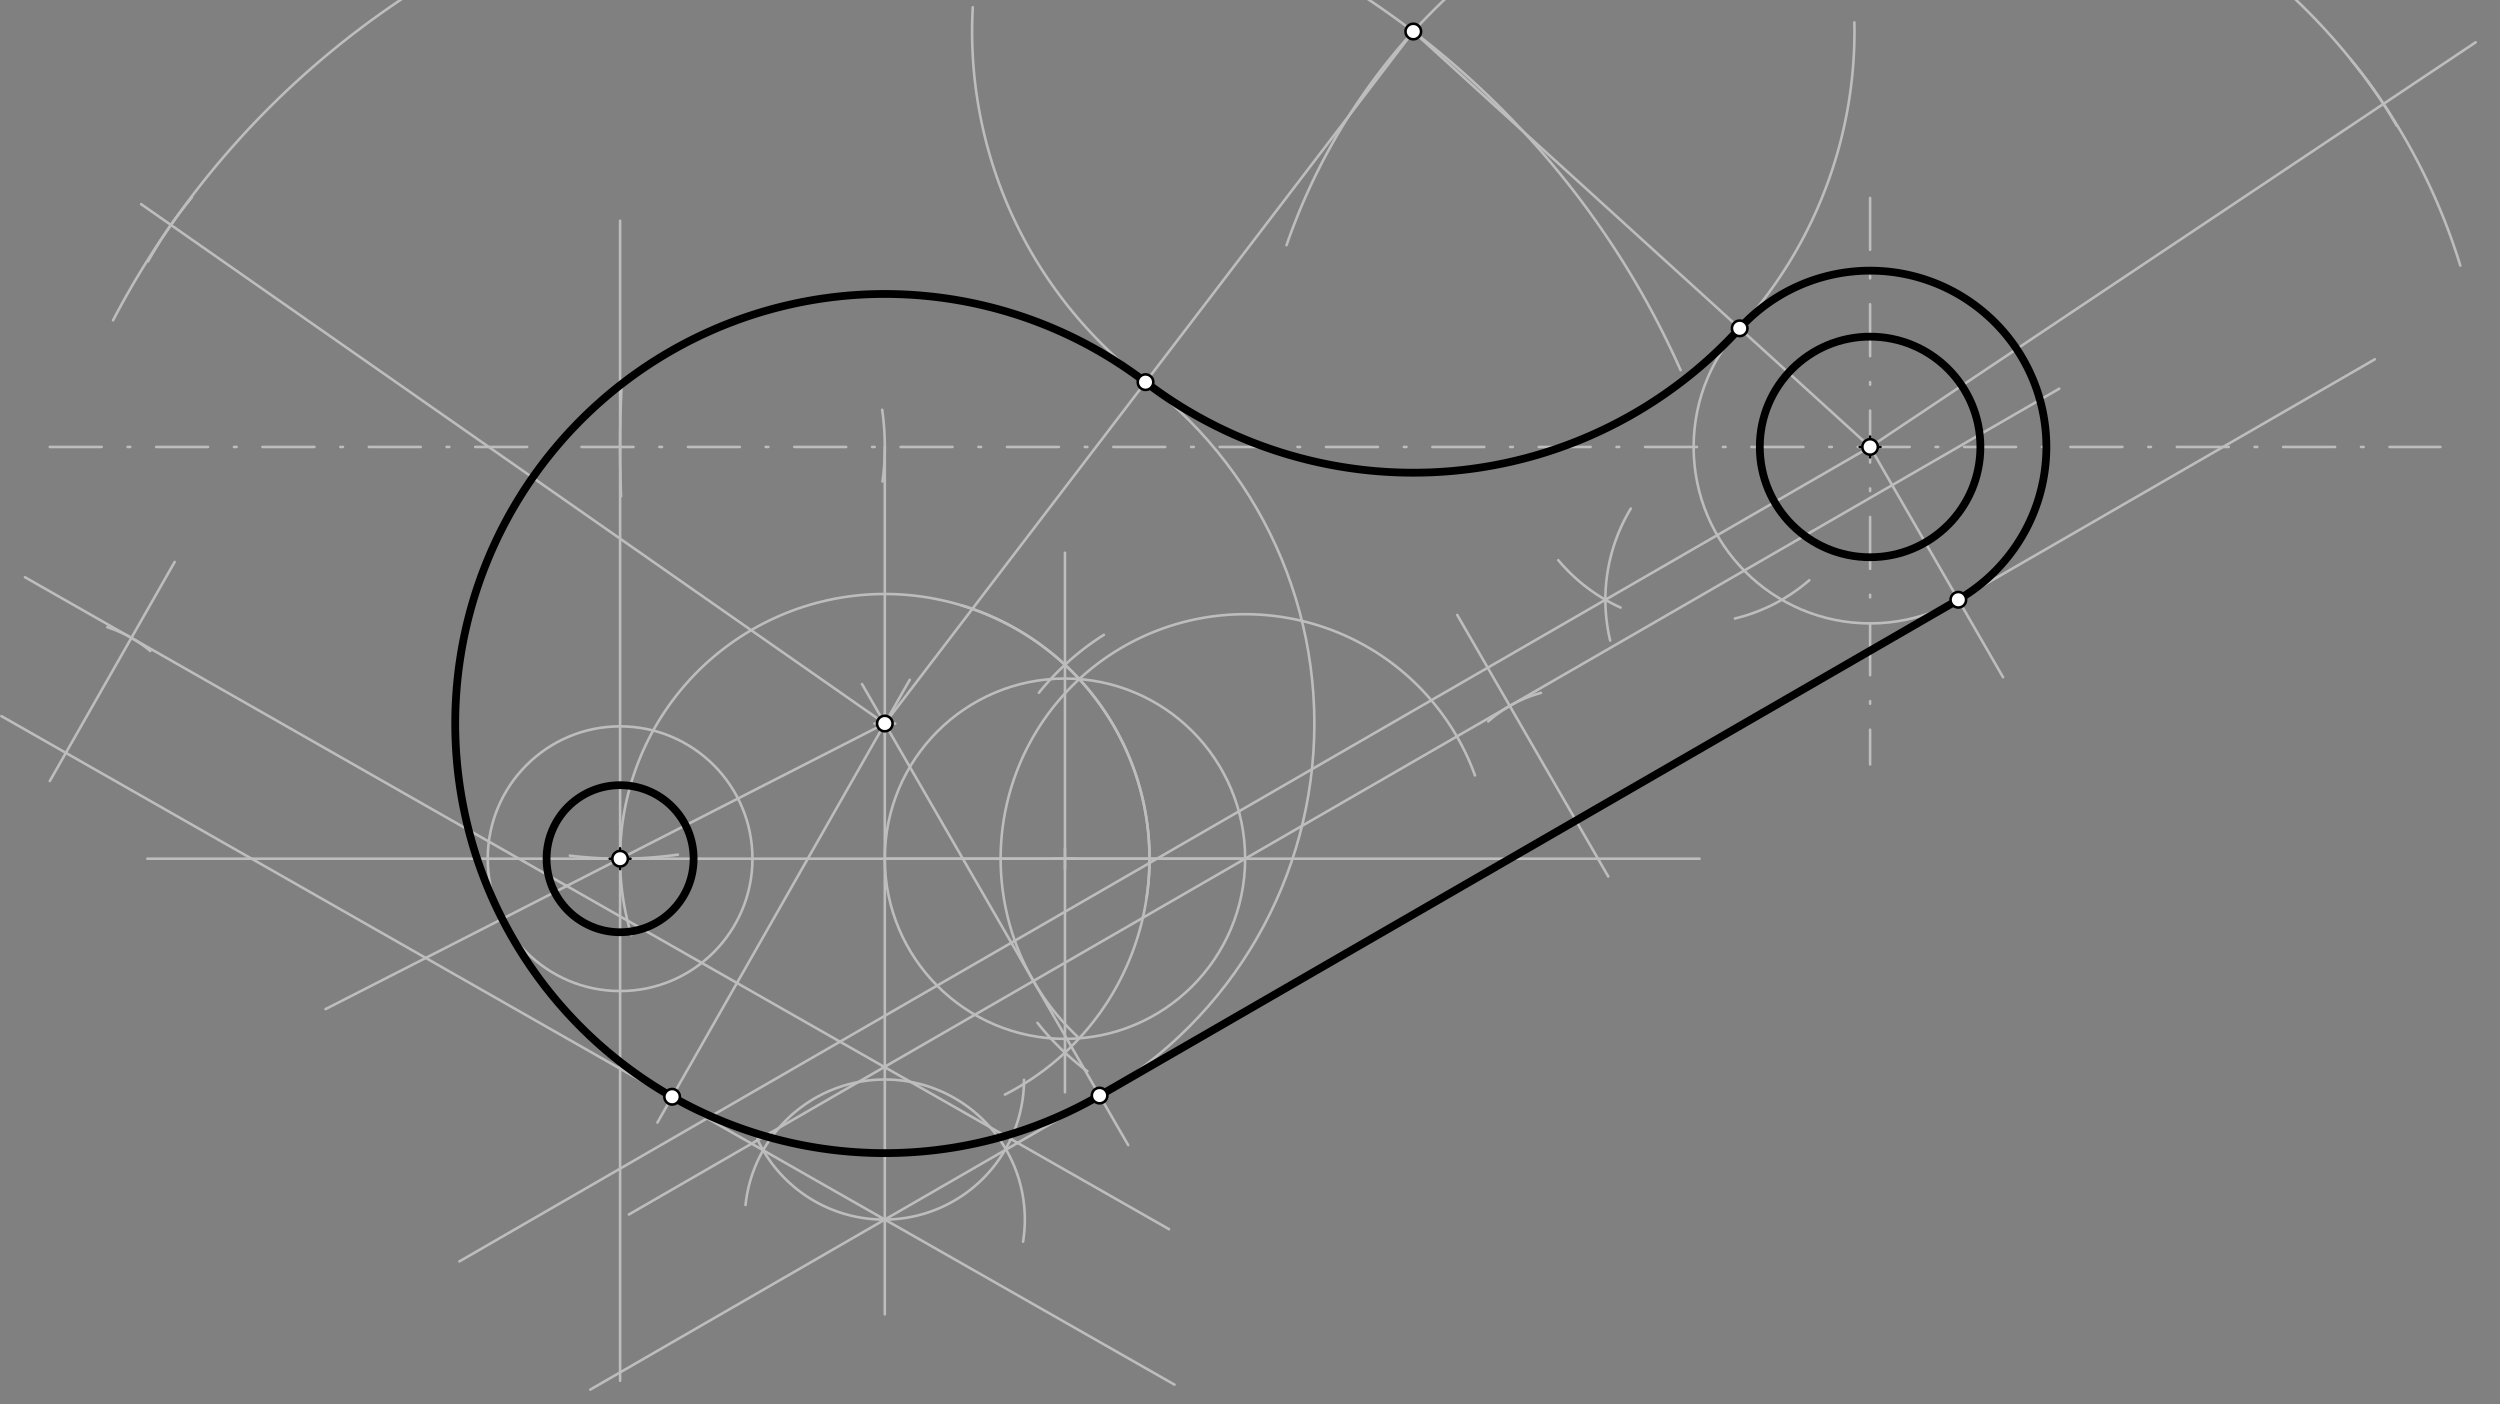<svg xmlns="http://www.w3.org/2000/svg" class="svg--816" height="100%" preserveAspectRatio="xMidYMid meet" viewBox="0 0 963.78 541.417" width="100%"><rect x="0" y="0" width="963.78" height="541.417" fill="#808080" stroke="none"/><defs><marker id="marker-arrow" markerHeight="16" markerUnits="userSpaceOnUse" markerWidth="24" orient="auto-start-reverse" refX="24" refY="4" viewBox="0 0 24 8"><path d="M 0 0 L 24 4 L 0 8 z" stroke="inherit"></path></marker></defs><g class="aux-layer--949"><g class="element--733"><line stroke="#BDBDBD" stroke-dasharray="20, 10, 1, 10" stroke-linecap="round" stroke-width="1" x1="19.2" x2="940.8" y1="172.3" y2="172.3"></line></g><g class="element--733"><line stroke="#BDBDBD" stroke-dasharray="20, 10, 1, 10" stroke-linecap="round" stroke-width="1" x1="720.945" x2="720.945" y1="76.3" y2="294.7"></line></g><g class="element--733"><g class="center--a87"><line x1="716.945" y1="172.3" x2="724.945" y2="172.3" stroke="#BDBDBD" stroke-width="1" stroke-linecap="round"></line><line x1="720.945" y1="168.3" x2="720.945" y2="176.3" stroke="#BDBDBD" stroke-width="1" stroke-linecap="round"></line><circle class="hit--87b" cx="720.945" cy="172.3" r="4" stroke="none" fill="transparent"></circle></g><circle cx="720.945" cy="172.3" fill="none" r="42.52" stroke="#BDBDBD" stroke-dasharray="none" stroke-width="1"></circle></g><g class="element--733"><g class="center--a87"><line x1="716.945" y1="172.3" x2="724.945" y2="172.3" stroke="#BDBDBD" stroke-width="1" stroke-linecap="round"></line><line x1="720.945" y1="168.3" x2="720.945" y2="176.3" stroke="#BDBDBD" stroke-width="1" stroke-linecap="round"></line><circle class="hit--87b" cx="720.945" cy="172.3" r="4" stroke="none" fill="transparent"></circle></g><circle cx="720.945" cy="172.3" fill="none" r="68.031" stroke="#BDBDBD" stroke-dasharray="none" stroke-width="1"></circle></g><g class="element--733"><path d="M 697.494 223.689 A 68.031 68.031 0 0 1 668.828 238.444" fill="none" stroke="#BDBDBD" stroke-dasharray="none" stroke-linecap="round" stroke-width="1"></path></g><g class="element--733"><path d="M 620.74 246.944 A 68.031 68.031 0 0 1 628.684 196.064" fill="none" stroke="#BDBDBD" stroke-dasharray="none" stroke-linecap="round" stroke-width="1"></path></g><g class="element--733"><path d="M 600.739 215.959 A 68.031 68.031 0 0 0 624.721 234.215" fill="none" stroke="#BDBDBD" stroke-dasharray="none" stroke-linecap="round" stroke-width="1"></path></g><g class="element--733"><line stroke="#BDBDBD" stroke-dasharray="none" stroke-linecap="round" stroke-width="1" x1="720.945" x2="177.105" y1="172.3" y2="486.286"></line></g><g class="element--733"><line stroke="#BDBDBD" stroke-dasharray="none" stroke-linecap="round" stroke-width="1" x1="720.945" x2="772.203" y1="172.3" y2="261.082"></line></g><g class="element--733"><line stroke="#BDBDBD" stroke-dasharray="none" stroke-linecap="round" stroke-width="1" x1="915.523" x2="227.574" y1="138.516" y2="535.704"></line></g><g class="element--733"><path d="M 239.43 191.302 A 481.89 481.89 0 0 1 239.666 148.034" fill="none" stroke="#BDBDBD" stroke-dasharray="none" stroke-linecap="round" stroke-width="1"></path></g><g class="element--733"><line stroke="#BDBDBD" stroke-dasharray="none" stroke-linecap="round" stroke-width="1" x1="239.055" x2="239.055" y1="85.1" y2="532.3"></line></g><g class="element--733"><path d="M 340.093 157.981 A 102.047 102.047 0 0 1 340.232 185.597" fill="none" stroke="#BDBDBD" stroke-dasharray="none" stroke-linecap="round" stroke-width="1"></path></g><g class="element--733"><line stroke="#BDBDBD" stroke-dasharray="none" stroke-linecap="round" stroke-width="1" x1="341.102" x2="341.102" y1="172.3" y2="506.7"></line></g><g class="element--733"><path d="M 394.4 478.7 A 53.978 53.978 0 1 0 287.419 464.53" fill="none" stroke="#BDBDBD" stroke-dasharray="none" stroke-linecap="round" stroke-width="1"></path></g><g class="element--733"><path d="M 394.777 416.278 A 53.977 53.977 0 0 1 291.942 439.128" fill="none" stroke="#BDBDBD" stroke-dasharray="none" stroke-linecap="round" stroke-width="1"></path></g><g class="element--733"><line stroke="#BDBDBD" stroke-dasharray="none" stroke-linecap="round" stroke-width="1" x1="452.779" x2="0.534" y1="533.8" y2="276.073"></line></g><g class="element--733"><path d="M 219.697 329.855 A 158.74 158.74 0 0 0 261.331 329.469" fill="none" stroke="#BDBDBD" stroke-dasharray="none" stroke-linecap="round" stroke-width="1"></path></g><g class="element--733"><g class="center--a87"><line x1="235.055" y1="331.04" x2="243.055" y2="331.04" stroke="#BDBDBD" stroke-width="1" stroke-linecap="round"></line><line x1="239.055" y1="327.04" x2="239.055" y2="335.04" stroke="#BDBDBD" stroke-width="1" stroke-linecap="round"></line><circle class="hit--87b" cx="239.055" cy="331.04" r="4" stroke="none" fill="transparent"></circle></g><circle cx="239.055" cy="331.04" fill="none" r="28.346" stroke="#BDBDBD" stroke-dasharray="none" stroke-width="1"></circle></g><g class="element--733"><g class="center--a87"><line x1="235.055" y1="331.04" x2="243.055" y2="331.04" stroke="#BDBDBD" stroke-width="1" stroke-linecap="round"></line><line x1="239.055" y1="327.04" x2="239.055" y2="335.04" stroke="#BDBDBD" stroke-width="1" stroke-linecap="round"></line><circle class="hit--87b" cx="239.055" cy="331.04" r="4" stroke="none" fill="transparent"></circle></g><circle cx="239.055" cy="331.04" fill="none" r="51.024" stroke="#BDBDBD" stroke-dasharray="none" stroke-width="1"></circle></g><g class="element--733"><line stroke="#BDBDBD" stroke-dasharray="none" stroke-linecap="round" stroke-width="1" x1="19.2" x2="67.328" y1="301.1" y2="216.648"></line></g><g class="element--733"><line stroke="#BDBDBD" stroke-dasharray="none" stroke-linecap="round" stroke-width="1" x1="620" x2="561.788" y1="337.9" y2="237.073"></line></g><g class="element--733"><path d="M 41.382 241.785 A 51.024 51.024 0 0 1 57.943 250.948" fill="none" stroke="#BDBDBD" stroke-dasharray="none" stroke-linecap="round" stroke-width="1"></path></g><g class="element--733"><path d="M 573.729 278.119 A 51.024 51.024 0 0 1 594.065 267.117" fill="none" stroke="#BDBDBD" stroke-dasharray="none" stroke-linecap="round" stroke-width="1"></path></g><g class="element--733"><line stroke="#BDBDBD" stroke-dasharray="none" stroke-linecap="round" stroke-width="1" x1="9.609" x2="450.667" y1="222.518" y2="473.869"></line></g><g class="element--733"><line stroke="#BDBDBD" stroke-dasharray="none" stroke-linecap="round" stroke-width="1" x1="793.865" x2="242.455" y1="149.839" y2="468.196"></line></g><g class="element--733"><line stroke="#BDBDBD" stroke-dasharray="none" stroke-linecap="round" stroke-width="1" x1="56.8" x2="655.2" y1="331.04" y2="331.04"></line></g><g class="element--733"><path d="M 243.406 360.522 A 102.047 102.047 0 1 1 442.029 346.12" fill="none" stroke="#BDBDBD" stroke-dasharray="none" stroke-linecap="round" stroke-width="1"></path></g><g class="element--733"><line stroke="#BDBDBD" stroke-dasharray="none" stroke-linecap="round" stroke-width="1" x1="341.102" x2="480.015" y1="331.04" y2="331.04"></line></g><g class="element--733"><path d="M 370.569 233.34 A 102.047 102.047 0 0 1 387.416 421.973" fill="none" stroke="#BDBDBD" stroke-dasharray="none" stroke-linecap="round" stroke-width="1"></path></g><g class="element--733"><path d="M 400.517 267.058 A 102.047 102.047 0 0 1 425.552 244.742" fill="none" stroke="#BDBDBD" stroke-dasharray="none" stroke-linecap="round" stroke-width="1"></path></g><g class="element--733"><path d="M 419.184 412.975 A 102.047 102.047 0 0 1 399.968 394.334" fill="none" stroke="#BDBDBD" stroke-dasharray="none" stroke-linecap="round" stroke-width="1"></path></g><g class="element--733"><line stroke="#BDBDBD" stroke-dasharray="none" stroke-linecap="round" stroke-width="1" x1="410.558" x2="410.558" y1="213.1" y2="421.1"></line></g><g class="element--733"><g class="center--a87"><line x1="406.558" y1="331.04" x2="414.558" y2="331.04" stroke="#BDBDBD" stroke-width="1" stroke-linecap="round"></line><line x1="410.558" y1="327.04" x2="410.558" y2="335.04" stroke="#BDBDBD" stroke-width="1" stroke-linecap="round"></line><circle class="hit--87b" cx="410.558" cy="331.04" r="4" stroke="none" fill="transparent"></circle></g><circle cx="410.558" cy="331.04" fill="none" r="69.456" stroke="#BDBDBD" stroke-dasharray="none" stroke-width="1"></circle></g><g class="element--733"><path d="M 568.62 298.915 A 94.25 94.25 0 1 0 415.333 399.591" fill="none" stroke="#BDBDBD" stroke-dasharray="none" stroke-linecap="round" stroke-width="1"></path></g><g class="element--733"><line stroke="#BDBDBD" stroke-dasharray="none" stroke-linecap="round" stroke-width="1" x1="434.928" x2="332.314" y1="441.447" y2="263.714"></line></g><g class="element--733"><line stroke="#BDBDBD" stroke-dasharray="none" stroke-linecap="round" stroke-width="1" x1="125.502" x2="341.102" y1="389.019" y2="278.936"></line></g><g class="element--733"><g class="center--a87"><line x1="337.102" y1="278.936" x2="345.102" y2="278.936" stroke="#BDBDBD" stroke-width="1" stroke-linecap="round"></line><line x1="341.102" y1="274.936" x2="341.102" y2="282.936" stroke="#BDBDBD" stroke-width="1" stroke-linecap="round"></line><circle class="hit--87b" cx="341.102" cy="278.936" r="4" stroke="none" fill="transparent"></circle></g><circle cx="341.102" cy="278.936" fill="none" r="165.603" stroke="#BDBDBD" stroke-dasharray="none" stroke-width="1"></circle></g><g class="element--733"><line stroke="#BDBDBD" stroke-dasharray="none" stroke-linecap="round" stroke-width="1" x1="350.706" x2="253.437" y1="262.083" y2="432.766"></line></g><g class="element--733"><line stroke="#BDBDBD" stroke-dasharray="none" stroke-linecap="round" stroke-width="1" x1="341.102" x2="54.4" y1="278.936" y2="78.7"></line></g><g class="element--733"><line stroke="#BDBDBD" stroke-dasharray="none" stroke-linecap="round" stroke-width="1" x1="720.945" x2="954.4" y1="172.3" y2="16.3"></line></g><g class="element--733"><path d="M 57.079 100.763 A 170.079 170.079 0 0 1 73.98 76.072" fill="none" stroke="#BDBDBD" stroke-dasharray="none" stroke-linecap="round" stroke-width="1"></path></g><g class="element--733"><path d="M 923.915 48.398 A 170.079 170.079 0 0 0 906.322 23.044" fill="none" stroke="#BDBDBD" stroke-dasharray="none" stroke-linecap="round" stroke-width="1"></path></g><g class="element--733"><path d="M 43.584 123.485 A 335.682 335.682 0 0 1 647.882 142.669" fill="none" stroke="#BDBDBD" stroke-dasharray="none" stroke-linecap="round" stroke-width="1"></path></g><g class="element--733"><path d="M 948.476 102.37 A 238.035 238.035 0 0 0 495.978 94.517" fill="none" stroke="#BDBDBD" stroke-dasharray="none" stroke-linecap="round" stroke-width="1"></path></g><g class="element--733"><line stroke="#BDBDBD" stroke-dasharray="none" stroke-linecap="round" stroke-width="1" x1="341.102" x2="544.839" y1="278.936" y2="12.152"></line></g><g class="element--733"><line stroke="#BDBDBD" stroke-dasharray="none" stroke-linecap="round" stroke-width="1" x1="720.945" x2="544.839" y1="172.3" y2="12.152"></line></g><g class="element--733"><path d="M 375.018 2.791 A 170.079 170.079 0 1 0 714.882 8.637" fill="none" stroke="#BDBDBD" stroke-dasharray="none" stroke-linecap="round" stroke-width="1"></path></g><g class="element--733"><circle cx="720.945" cy="172.3" r="3" stroke="#BDBDBD" stroke-width="1" fill="#ffffff"></circle>}</g></g><g class="main-layer--75a"><g class="element--733"><path d="M 670.669 126.58 A 67.956 67.956 0 1 1 754.923 231.152" fill="none" stroke="#000000" stroke-dasharray="none" stroke-linecap="round" stroke-width="3"></path></g><g class="element--733"><line stroke="#000000" stroke-dasharray="none" stroke-linecap="round" stroke-width="3" x1="754.961" x2="423.904" y1="231.217" y2="422.353"></line></g><g class="element--733"><path d="M 423.904 422.353 A 165.603 165.603 0 1 1 441.613 147.323" fill="none" stroke="#000000" stroke-dasharray="none" stroke-linecap="round" stroke-width="3"></path></g><g class="element--733"><path d="M 441.613 147.323 A 170.079 170.079 0 0 0 670.669 126.58" fill="none" stroke="#000000" stroke-dasharray="none" stroke-linecap="round" stroke-width="3"></path></g><g class="element--733"><g class="center--a87"><line x1="235.055" y1="331.04" x2="243.055" y2="331.04" stroke="#000000" stroke-width="1" stroke-linecap="round"></line><line x1="239.055" y1="327.04" x2="239.055" y2="335.04" stroke="#000000" stroke-width="1" stroke-linecap="round"></line><circle class="hit--87b" cx="239.055" cy="331.04" r="4" stroke="none" fill="transparent"></circle></g><circle cx="239.055" cy="331.04" fill="none" r="28.346" stroke="#000000" stroke-dasharray="none" stroke-width="3"></circle></g><g class="element--733"><g class="center--a87"><line x1="716.945" y1="172.3" x2="724.945" y2="172.3" stroke="#000000" stroke-width="1" stroke-linecap="round"></line><line x1="720.945" y1="168.3" x2="720.945" y2="176.3" stroke="#000000" stroke-width="1" stroke-linecap="round"></line><circle class="hit--87b" cx="720.945" cy="172.3" r="4" stroke="none" fill="transparent"></circle></g><circle cx="720.945" cy="172.3" fill="none" r="42.52" stroke="#000000" stroke-dasharray="none" stroke-width="3"></circle></g><g class="element--733"><circle cx="754.961" cy="231.217" r="3" stroke="#000000" stroke-width="1" fill="#ffffff"></circle>}</g><g class="element--733"><circle cx="239.055" cy="331.04" r="3" stroke="#000000" stroke-width="1" fill="#ffffff"></circle>}</g><g class="element--733"><circle cx="341.102" cy="278.936" r="3" stroke="#000000" stroke-width="1" fill="#ffffff"></circle>}</g><g class="element--733"><circle cx="423.904" cy="422.353" r="3" stroke="#000000" stroke-width="1" fill="#ffffff"></circle>}</g><g class="element--733"><circle cx="259.108" cy="422.816" r="3" stroke="#000000" stroke-width="1" fill="#ffffff"></circle>}</g><g class="element--733"><circle cx="441.613" cy="147.323" r="3" stroke="#000000" stroke-width="1" fill="#ffffff"></circle>}</g><g class="element--733"><circle cx="544.839" cy="12.152" r="3" stroke="#000000" stroke-width="1" fill="#ffffff"></circle>}</g><g class="element--733"><circle cx="670.669" cy="126.58" r="3" stroke="#000000" stroke-width="1" fill="#ffffff"></circle>}</g><g class="element--733"><circle cx="720.945" cy="172.3" r="3" stroke="#000000" stroke-width="1" fill="#ffffff"></circle>}</g></g><g class="snaps-layer--ac6"></g><g class="temp-layer--52d"></g></svg>